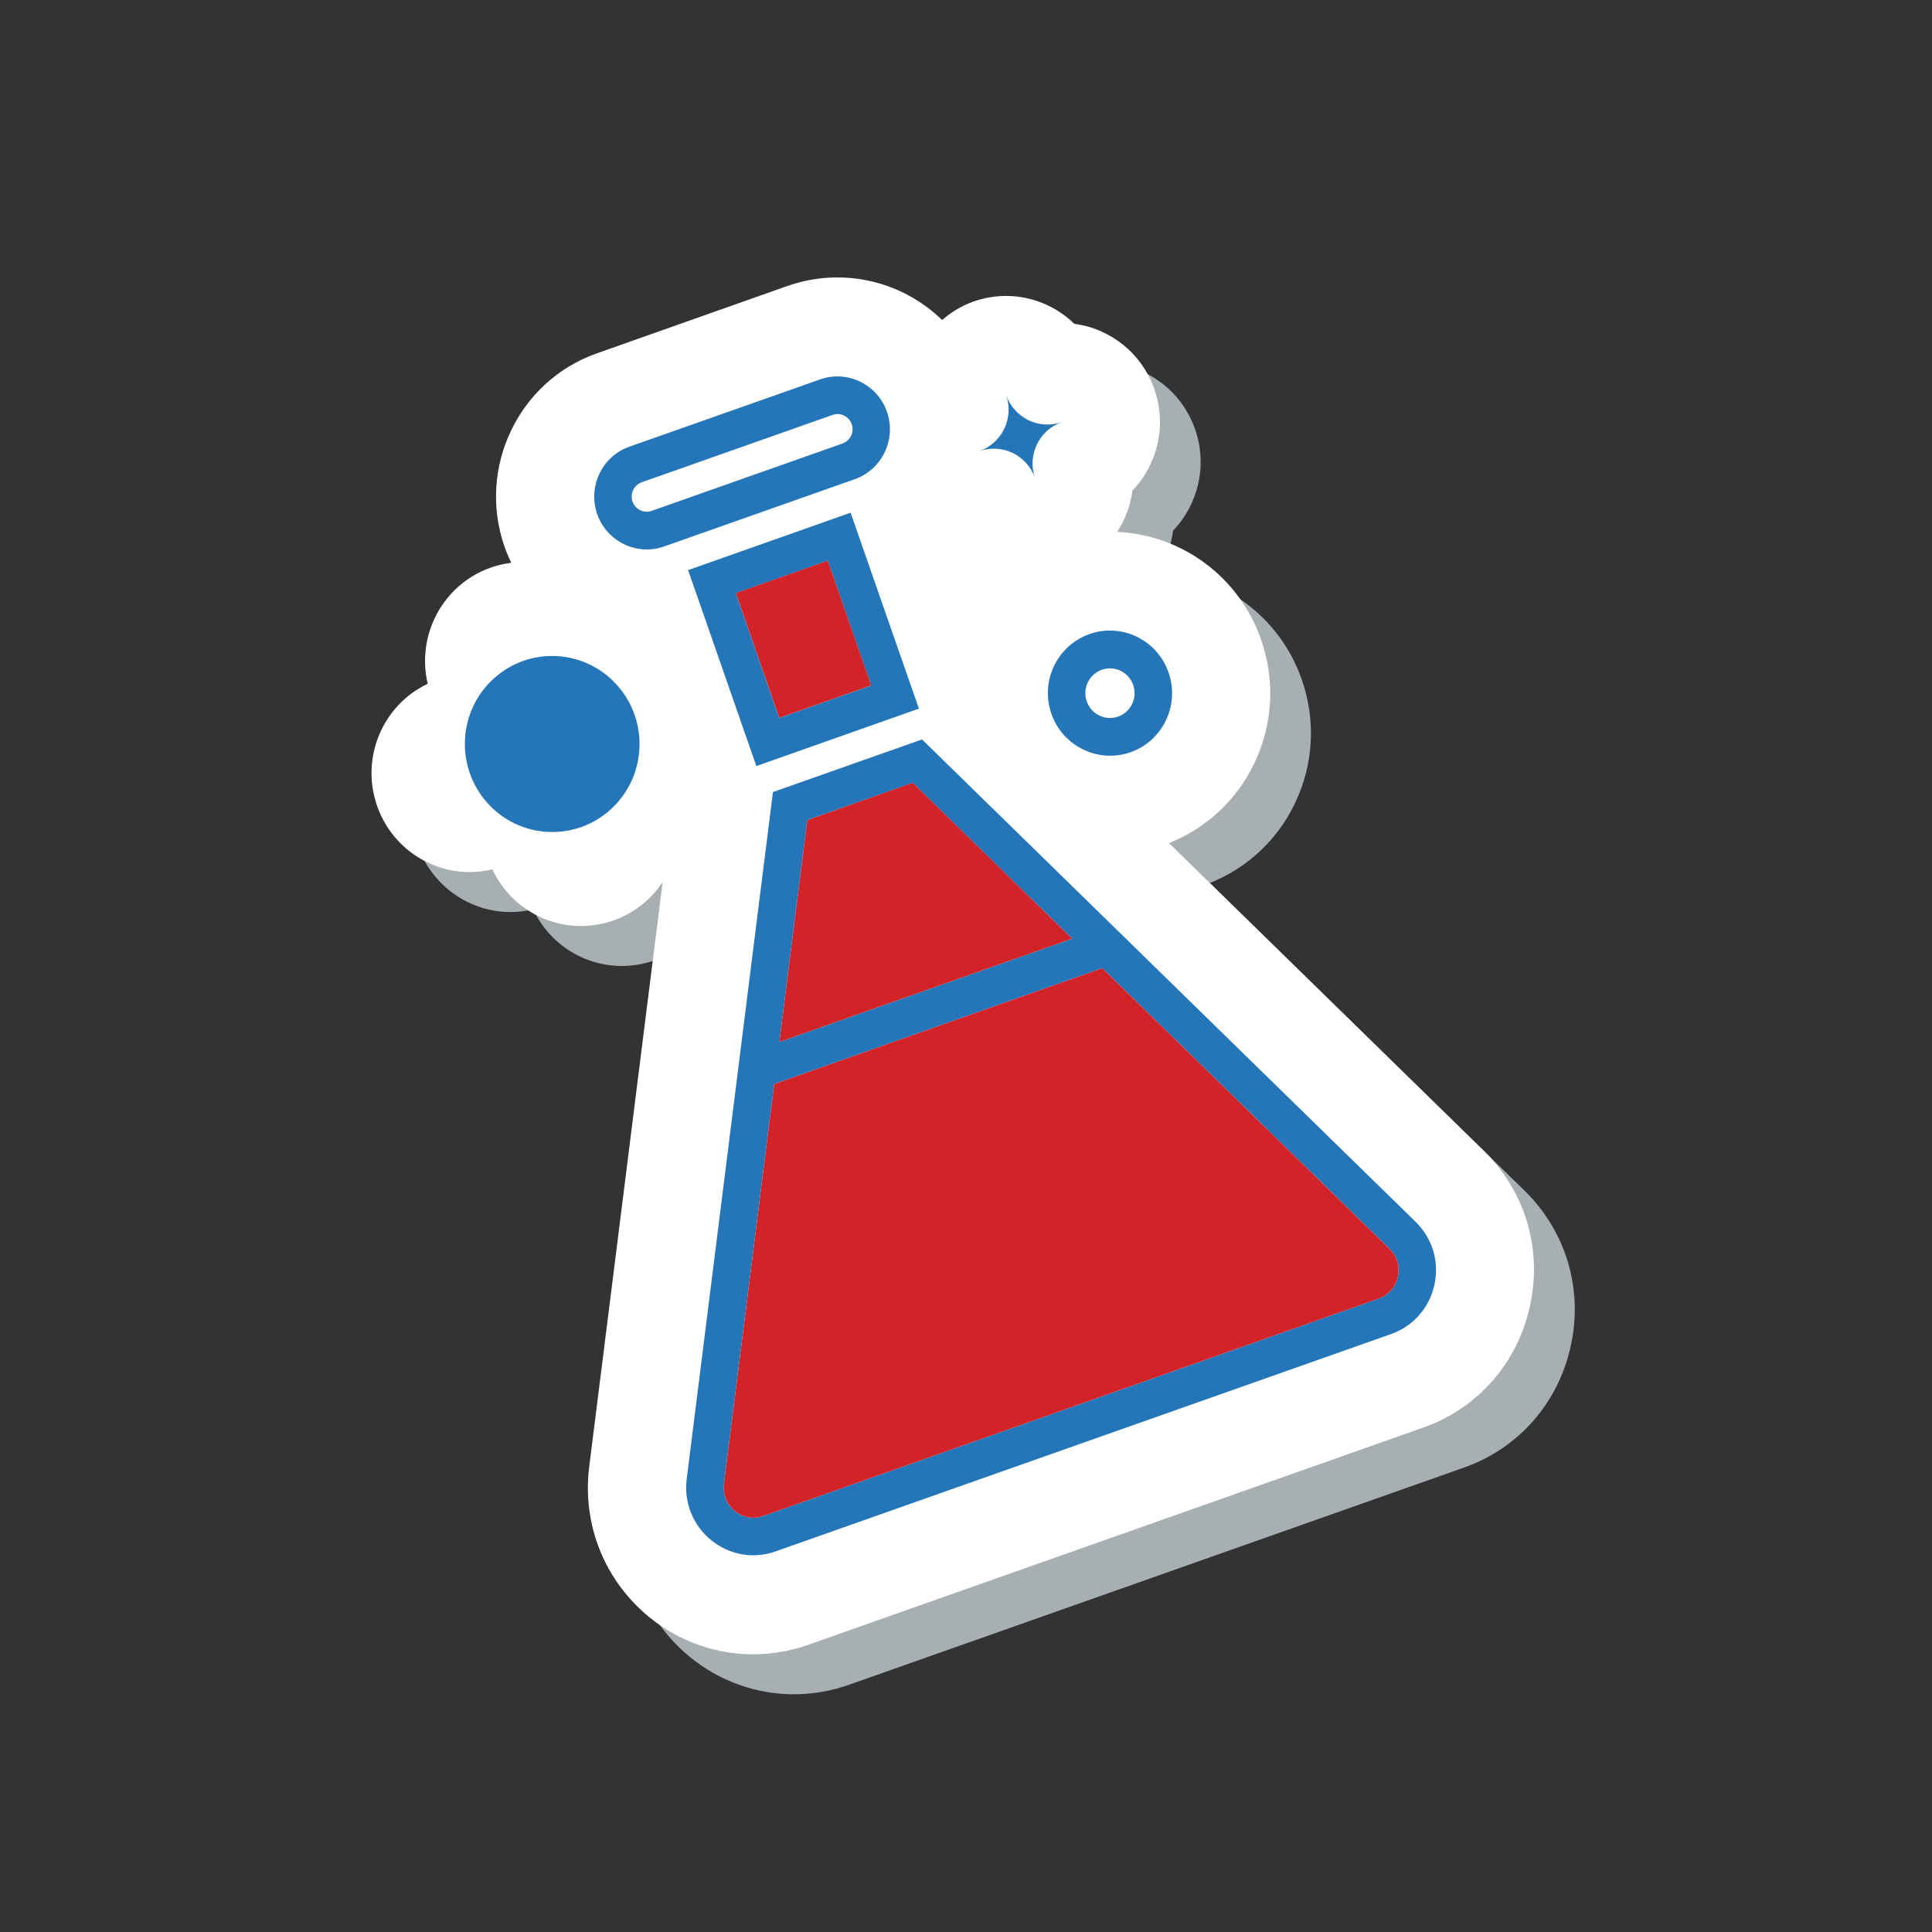 <svg width="131" height="131" viewBox="0 0 131 131" fill="none" xmlns="http://www.w3.org/2000/svg">
<rect x="0" y="0" width="131" height="131" fill="#333333" stroke="none"/>
<g clip-path="url(#clip0_4804_4513)">
<path opacity="0.75" d="M103.376 80.738L82.024 59.875C84.57 58.858 86.619 56.957 87.812 54.452C89.071 51.814 89.229 48.845 88.27 46.085C86.794 41.842 82.926 38.979 78.511 38.773C79.051 37.931 79.414 36.985 79.543 35.978C81.232 34.216 81.896 31.576 81.031 29.098C80.166 26.627 78.013 24.98 75.604 24.665C74.352 23.444 72.65 22.755 70.887 22.776C70.189 22.787 69.476 22.91 68.777 23.151C67.968 23.436 67.254 23.877 66.642 24.407C64.746 22.553 62.164 21.467 59.394 21.506C58.292 21.523 57.204 21.717 56.159 22.083L43.226 26.671C37.914 28.549 35.115 34.431 36.975 39.78C37.106 40.158 37.266 40.514 37.434 40.871C36.971 40.928 36.5 41.029 36.037 41.197C32.792 42.344 30.987 45.772 31.768 49.072C28.721 50.516 27.194 54.079 28.335 57.35C29.309 60.14 31.925 61.878 34.702 61.84C35.18 61.834 35.665 61.77 36.15 61.654C37.28 64.066 39.699 65.537 42.256 65.498C42.954 65.486 43.667 65.364 44.366 65.123C45.785 64.618 46.928 63.683 47.696 62.517L42.719 102.153C42.226 106.069 43.755 109.883 46.794 112.364C48.831 114.025 51.384 114.919 53.985 114.88C55.197 114.863 56.395 114.647 57.543 114.245L99.271 99.508C102.964 98.207 105.665 95.124 106.502 91.277C107.362 87.423 106.186 83.484 103.376 80.738Z" fill="#CFD8DC"/>
<path d="M100.609 78.028L79.265 57.166C81.811 56.149 83.86 54.248 85.053 51.743C86.312 49.105 86.47 46.136 85.51 43.376C84.035 39.133 80.167 36.27 75.752 36.064C76.292 35.222 76.655 34.276 76.784 33.269C78.473 31.507 79.137 28.866 78.272 26.388C77.407 23.918 75.254 22.271 72.845 21.956C71.593 20.735 69.891 20.045 68.128 20.066C67.43 20.078 66.717 20.2 66.018 20.441C65.209 20.726 64.495 21.167 63.883 21.698C61.987 19.859 59.405 18.773 56.635 18.811C55.533 18.828 54.445 19.023 53.4 19.388L40.459 23.962C35.148 25.84 32.348 31.722 34.209 37.071C34.34 37.449 34.5 37.805 34.667 38.161C34.204 38.219 33.734 38.32 33.27 38.488C30.026 39.635 28.22 43.063 29.001 46.363C25.954 47.807 24.427 51.369 25.568 54.641C26.542 57.43 29.158 59.169 31.936 59.13C32.413 59.125 32.898 59.061 33.384 58.945C34.513 61.357 36.932 62.828 39.489 62.788C40.187 62.777 40.9 62.654 41.599 62.413C43.019 61.909 44.161 60.974 44.93 59.807L39.952 99.444C39.46 103.359 40.988 107.174 44.028 109.655C46.064 111.316 48.617 112.21 51.218 112.17C52.431 112.154 53.629 111.937 54.777 111.536L96.504 96.798C100.197 95.498 102.898 92.415 103.736 88.568C104.595 84.713 103.42 80.775 100.609 78.028Z" fill="white"/>
<path d="M76.658 51.006C78.85 50.232 80.005 47.808 79.235 45.597C78.465 43.387 76.059 42.22 73.867 42.994C71.675 43.769 70.519 46.192 71.29 48.403C72.06 50.606 74.465 51.773 76.658 51.006ZM74.71 45.413C75.578 45.106 76.531 45.57 76.837 46.445C77.142 47.32 76.683 48.281 75.815 48.588C74.947 48.895 73.993 48.431 73.688 47.556C73.383 46.68 73.842 45.72 74.71 45.413Z" fill="#2576B9"/>
<path d="M45.024 37.056L57.964 32.49C59.811 31.839 60.788 29.785 60.142 27.923C59.495 26.061 57.456 25.073 55.609 25.724L42.669 30.29C40.822 30.941 39.845 32.995 40.492 34.857C41.138 36.719 43.177 37.706 45.024 37.056ZM43.512 32.701L56.453 28.135C56.982 27.945 57.562 28.229 57.751 28.763C57.94 29.297 57.658 29.881 57.129 30.071L44.188 34.638C43.658 34.828 43.079 34.544 42.89 34.009C42.701 33.475 42.982 32.891 43.512 32.701Z" fill="#2576B9"/>
<path d="M95.984 82.843L62.518 50.138L52.41 53.704L46.561 100.283C46.364 101.875 46.983 103.425 48.221 104.431C49.458 105.437 51.088 105.726 52.589 105.193L94.324 90.456C95.825 89.93 96.924 88.676 97.261 87.107C97.605 85.554 97.126 83.959 95.984 82.843ZM54.739 55.604L61.882 53.083L72.694 63.645L52.845 70.651L54.739 55.604ZM94.78 86.57C94.63 87.272 94.15 87.811 93.481 88.052L51.753 102.789C51.076 103.03 50.379 102.901 49.822 102.454C49.266 102 49.004 101.332 49.087 100.621L52.496 73.501L74.736 65.647L94.214 84.678C94.726 85.177 94.937 85.867 94.78 86.57Z" fill="#2576B9"/>
<path d="M62.306 48.049L57.676 34.762L46.656 38.656L51.285 51.943L62.306 48.049ZM49.89 40.22L56.121 38.021L59.064 46.478L52.833 48.677L49.89 40.22Z" fill="#2576B9"/>
<path d="M70.182 32.422C69.637 30.864 70.452 29.165 71.997 28.617C70.452 29.165 68.765 28.342 68.22 26.784C68.765 28.342 67.951 30.042 66.406 30.59C67.951 30.042 69.645 30.865 70.182 32.422Z" fill="#2576B9"/>
<path d="M37.419 56.416C40.69 56.432 43.351 53.772 43.364 50.475C43.376 47.179 40.735 44.493 37.465 44.478C34.194 44.462 31.533 47.122 31.52 50.419C31.508 53.715 34.149 56.401 37.419 56.416Z" fill="#2576B9"/>
<path d="M54.739 55.604L61.883 53.076L72.694 63.645L52.845 70.651L54.739 55.604Z" fill="#D22329"/>
<path d="M94.78 86.569C94.63 87.272 94.15 87.811 93.481 88.052L51.753 102.789C51.077 103.03 50.379 102.901 49.822 102.454C49.266 101.999 49.004 101.332 49.087 100.621L52.496 73.501L74.736 65.647L94.214 84.678C94.726 85.177 94.937 85.867 94.78 86.569Z" fill="#D22329"/>
<path d="M56.123 38.015L49.891 40.215L52.837 48.673L59.069 46.473L56.123 38.015Z" fill="#D22329"/>
</g>
<defs>
<clipPath id="clip0_4804_4513">
<rect width="108" height="108" fill="white" transform="translate(0 25.336) rotate(-13.568)"/>
</clipPath>
</defs>
</svg>
